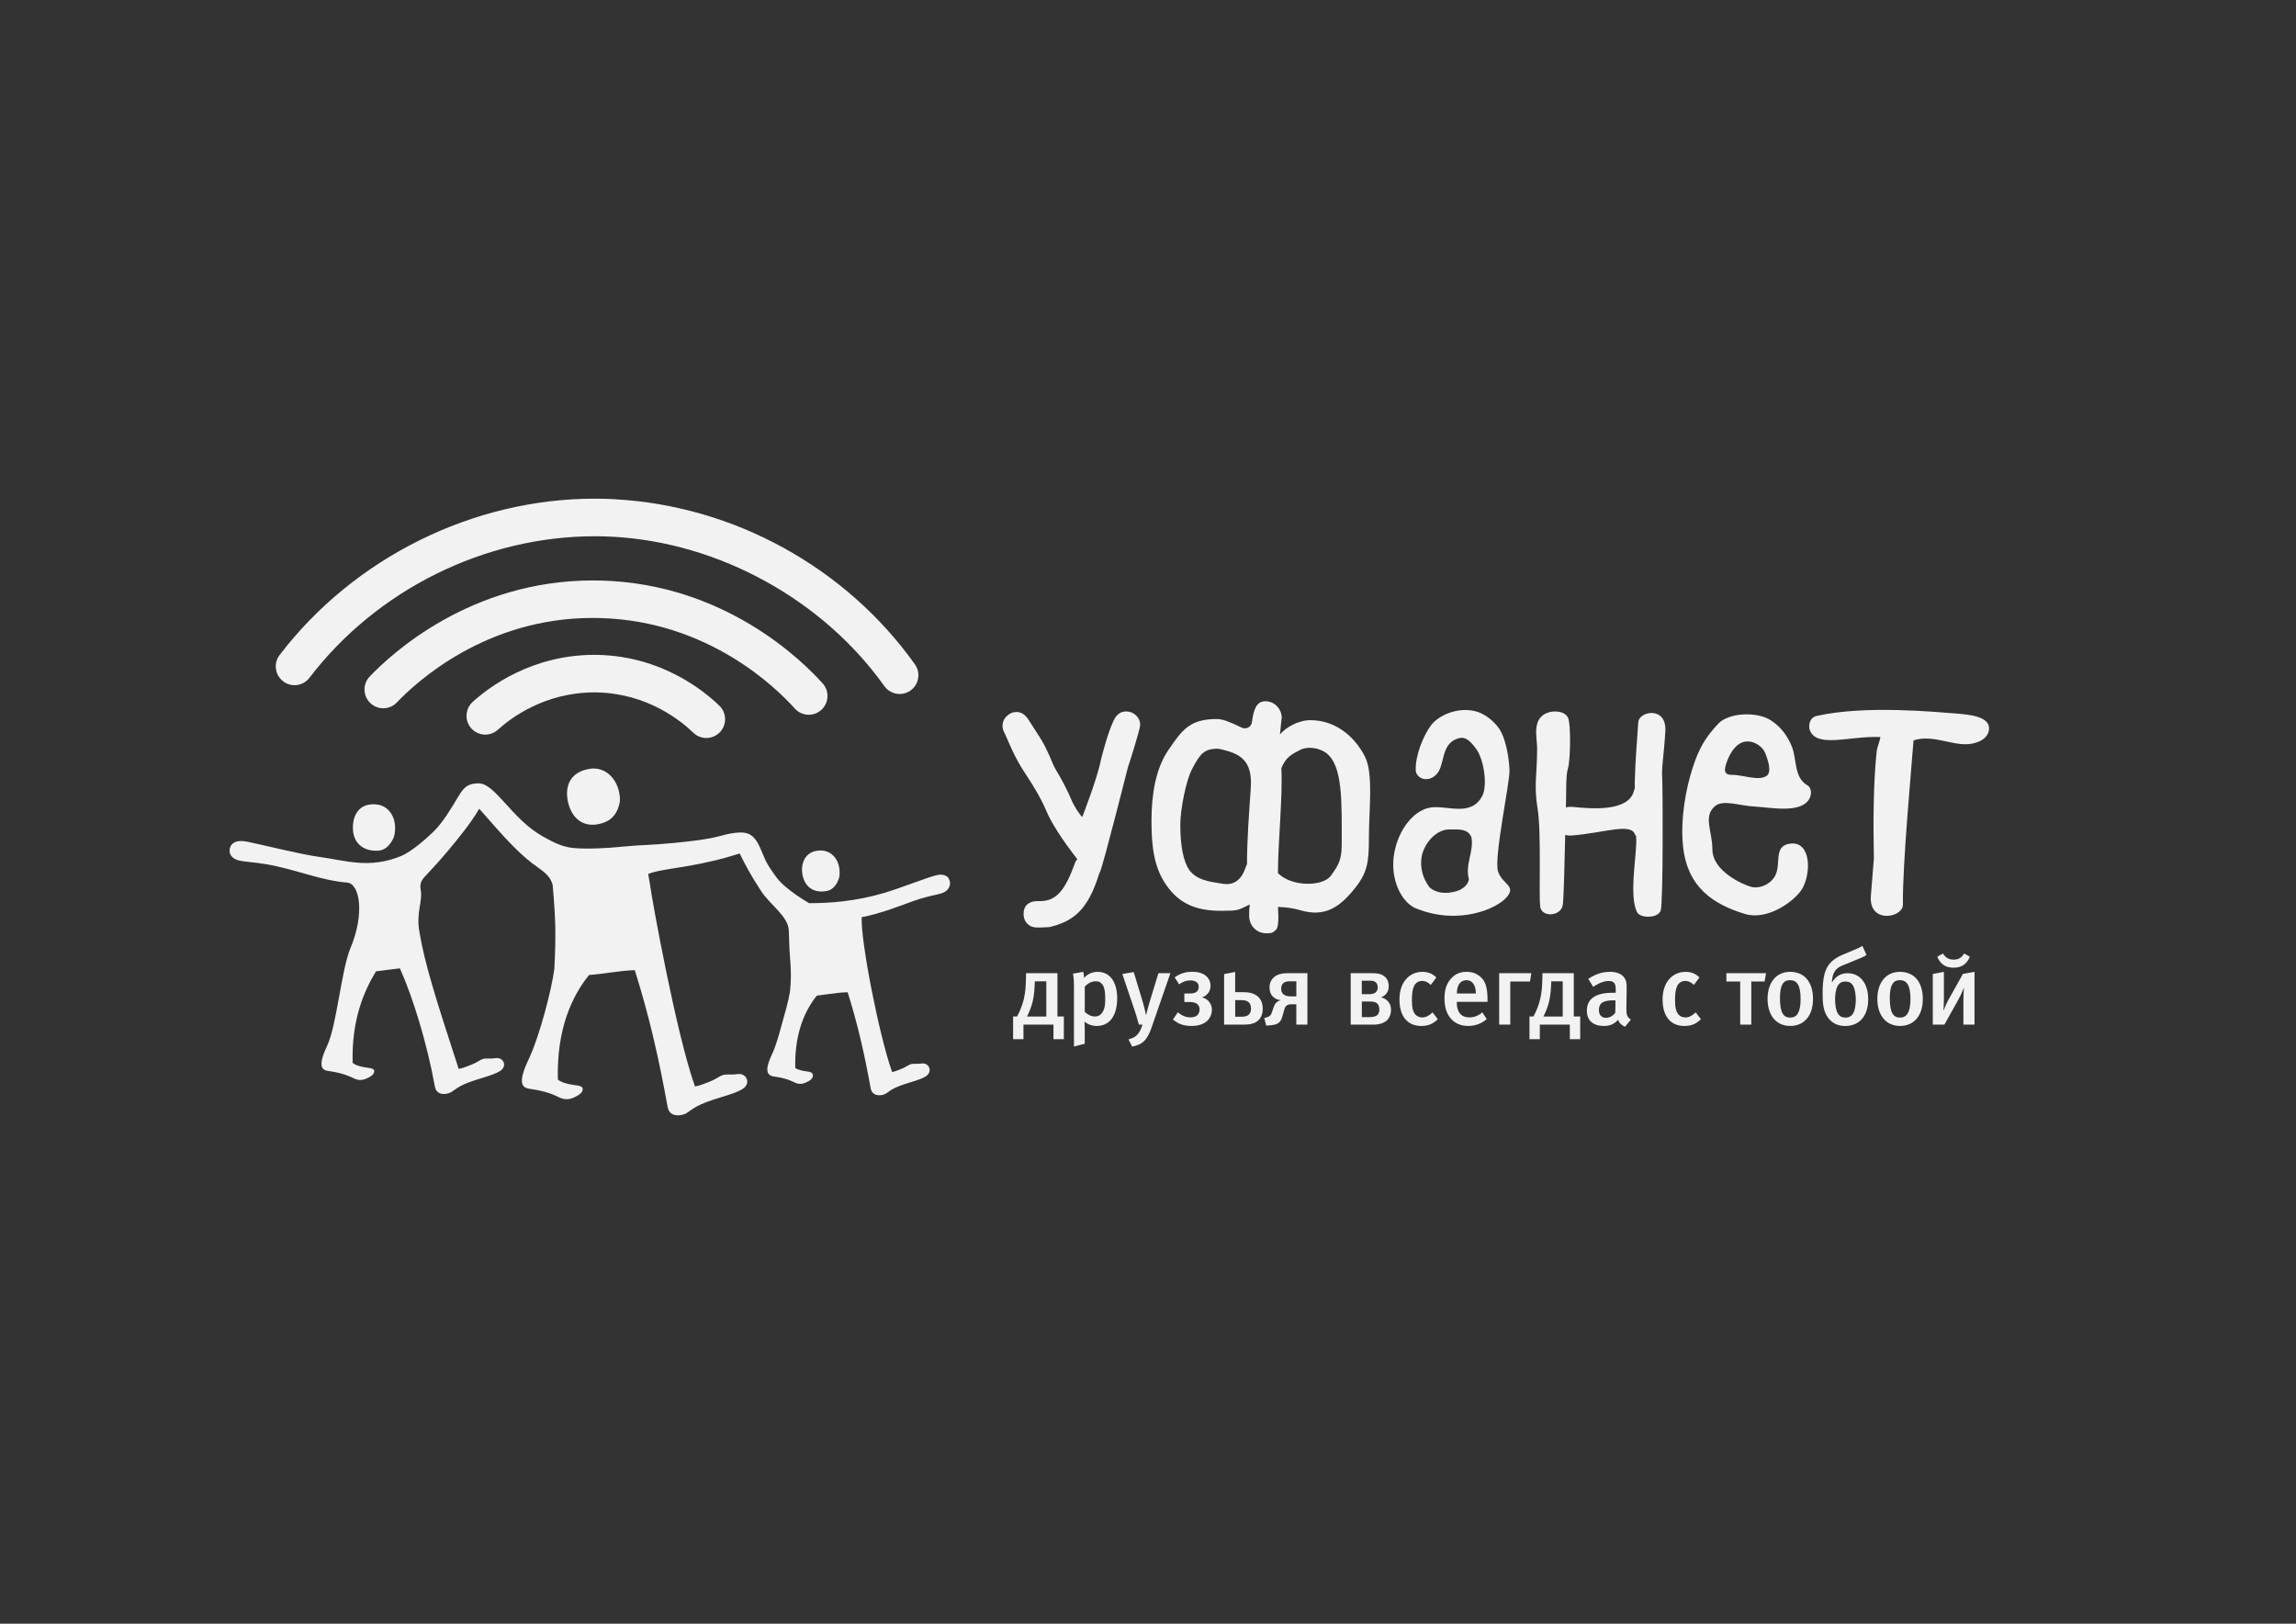<?xml version="1.0" encoding="UTF-8"?> <svg xmlns="http://www.w3.org/2000/svg" id="_Слой_1" data-name="Слой_1" version="1.1" viewBox="0 0 841.89 595.28"><rect x="0" y="0" width="841.89" height="595.28" fill="#333333" stroke="none"/><defs><style> .st0 { fill-rule: evenodd; } .st0, .st1 { fill: #f2f2f3; } </style></defs><g><path class="st1" d="M347.89,322.02c-.87-1.23-2.57-1.64-4.48-1.16-1.96.48-4.96,1.57-8.44,2.82-3.4,1.23-7.26,2.62-10.86,3.7-10.27,3.08-20.13,3.73-26.59,3.73-.29,0-.56,0-.83,0,0,0-8.53-4.83-11.91-9.37-4.35-5.85-4.2-6.81-5.97-10.75-1.65-3.67-3.34-5.88-7.4-5.78-4.06.09-6.98,1.34-10.26,1.97-4.52.86-8.11,1.26-14.34,1.88-8.25.82-12.29.7-17.67,1.26-7.15.74-14.11.97-18.39.61-2.9-.24-5.82-.87-11.83-4.36-5.7-3.31-9.06-7.04-14.48-12.96-3.96-4.34-6.46-6.54-9.15-6.42-2.69.12-4.59.42-6.95,4.36-3.14,5.26-6.11,10.15-9.29,13.24-5.31,5.16-9.64,8.07-11.84,8.98-11.83,4.95-20.81,1.6-30.12.38-6.65-.87-22.01-4.71-26.45-5.58-7.04-1.39-6.74,3.68-6.19,4.66,1.97,3.5,6.15,1.95,16.8,4.31,9.45,2.1,17.54,5.37,25.95,6.01,4.89.39,6.49,11.6,1.35,23.92-3.45,8.27-5.04,28.4-8.59,35.91-4.39,9.28-.82,9.05,1.44,9.4,2.25.35,4.92.98,7.13,1.99,1.63.75,3.19,1.82,5.85.64,1.43-.63,2.82-1.47,2.85-2.63.02-.79-.57-1-1.48-1.19-.9-.19-4.72-.44-6.44-1.93-.43-16.16,4.32-26.55,8.55-33.55,2.61-.3,5.9-.81,8.77-1.11,4.69,10.44,9.94,27.3,12.84,43.37.43,2.4,2.28,2.95,4.4,2.59,2.46-.43,2.5-2.09,8.11-4.18,4.53-1.69,10.51-2.91,12.19-4.81,1.6-1.82.12-4.34-2.26-4.05-2.38.28-2.23.06-3.95.16-1.86.11-2.13,1.14-5.67,2.47-1.39.53-2.73,1.12-4.11,1.3-8.76-26.9-12.47-38.68-14.43-50.44-1.2-7.17,1.36-10.94.48-15.49-.49-2.55.92-3.9,2.41-5.46,4.82-5.06,9.64-10.83,13.5-15.83,3.93-5.08,5.58-8.15,5.58-8.15,0,0,2.81,3.22,6.31,7.16,3.73,4.19,8.19,9.02,12.98,12.74,3.7,2.88,6.44,4.01,7.63,7.97l.4,4.76c.53,7.68.92,12.47.23,26.11-.92,7.12-5.29,24.43-9.51,33.32-5.05,10.67-.94,10.42,1.67,10.82,2.59.4,5.66,1.12,8.2,2.29,1.88.86,3.66,2.09,6.74.73,1.64-.72,3.25-1.69,3.29-3.02.02-.91-.66-1.15-1.7-1.37-1.04-.22-5.43-.5-7.41-2.22-.5-18.6,5.29-30.74,11.44-38.33,5.96-.44,10.67-1.54,16.76-1.78,5.13,16.26,8.71,31.64,12.05,50.14.5,2.77,2.62,3.39,5.07,2.97,2.83-.48,2.88-2.4,9.34-4.8,5.21-1.93,12.1-3.35,14.02-5.54,1.84-2.09.14-4.99-2.59-4.67-2.75.34-2.57.06-4.55.19-2.14.13-2.45,1.31-6.53,2.85-1.61.6-3.14,1.29-4.73,1.49-6.85-19.14-15.77-68.41-16.58-74.56l-.58-3.36c4.59-1.65,9.89-1.86,19.25-3.77,7.78-1.59,10.52-2.56,14.3-3.72,1.96,3.97,3.75,7.52,7.95,13.93,3.16,4.82,9.83,9.1,10.05,14.24.1,1.77.15,3.47.19,5.24.11,4.73,1.05,9.64.29,16.95-.56,3.79-1.98,8.49-3.22,12.99-1.05,3.8-2.04,7.38-3.38,10.22-1.67,3.52-2.12,5.74-1.44,6.99.56,1.02,1.69,1.17,2.59,1.29l.37.05c1.54.23,3.78.7,5.7,1.58l.45.21c.75.37,1.61.78,2.67.78.66,0,1.32-.16,2.04-.47,1.19-.53,2.57-1.3,2.6-2.56.03-1.1-.97-1.31-1.58-1.43-.14-.03-.36-.06-.63-.1-1.05-.15-3.16-.44-4.27-1.25-.25-10.76,2.41-19.68,7.91-26.54,1.37-.15,2.63-.33,3.84-.5,2.46-.35,4.79-.67,7.47-.73,3.42,10.9,5.95,21.45,8.43,35.19.36,1.96,1.86,2.87,4.13,2.49,1.02-.18,1.59-.59,2.31-1.11.83-.6,1.95-1.42,4.4-2.32,1.13-.42,2.39-.81,3.61-1.19,2.82-.88,5.49-1.7,6.52-2.87.68-.77.85-1.76.46-2.64-.45-1-1.5-1.58-2.69-1.44-1.3.15-1.59.13-1.99.11-.31,0-.64-.02-1.22.02-.92.06-1.42.36-2.13.77-.59.35-1.32.78-2.64,1.28l-.59.23c-.79.31-1.55.6-2.3.74-4.8-13.46-11.61-48.29-11.15-56.8,6.53-1.12,15.34-4.63,18.69-5.82,3.78-1.33,6.25-1.88,8.06-2.28,1.55-.35,2.66-.59,3.68-1.14.93-.5,1.63-1.41,1.87-2.43.21-.91.05-1.81-.47-2.53"></path><path class="st1" d="M303.02,326.68c3.1-.54,4.21-3.55,4.59-4.66.38-1.11.46-3.73-.45-5.93-1.01-2.41-3.19-4.2-5.98-4.28-5.79-.16-7.49,4.46-7.03,8.18.63,5.12,4.13,7.52,8.88,6.69"></path><path class="st1" d="M137.99,311.89c.18,0,.36,0,.53,0,2.4-.1,4.31-1.62,5.7-4.54.55-1.17,1.01-3.99.29-6.64-.86-3.14-3.16-5.33-6.01-5.73-2.89-.4-5.2.22-6.79,1.82-1.92,1.92-2.31,4.72-2.31,6.72.01,5.17,3.31,8.38,8.59,8.38"></path><path class="st1" d="M220.41,301.91h0c.51-.15,1.04-.33,1.56-.55,2.76-1.13,4.57-3.59,5.25-7.13.3-1.56-.05-5.02-1.78-7.86-2-3.29-5.41-5.04-8.91-4.55-3.89.55-6.54,2.26-7.8,5.03-.99,2.16-1.08,4.98-.26,7.94,1.67,6.02,6.25,8.75,11.94,7.11"></path></g><path class="st1" d="M225.46,183.02c-2.48-.14-4.96-.2-7.43-.2-44.44,0-88.14,21.52-115.5,57.31-1.12,1.46-1.6,3.27-1.35,5.09.24,1.82,1.18,3.44,2.64,4.56,1.46,1.12,3.26,1.6,5.08,1.36,1.82-.24,3.45-1.18,4.56-2.64,24.77-32.41,64.35-51.9,104.58-51.9,2.22,0,4.45.06,6.67.18,38.85,2.08,77,23.07,99.56,54.76,1.29,1.81,3.39,2.89,5.61,2.89,1.44,0,2.81-.44,3.98-1.27,3.09-2.2,3.82-6.51,1.62-9.6-25.32-35.56-66.45-58.18-110.04-60.52Z"></path><path class="st1" d="M301.67,250.58c-7.62-8.53-35.99-36.45-81.01-37.73-1.09-.03-2.18-.05-3.25-.05-44.82,0-73.88,26.85-81.86,35.24-1.27,1.33-1.94,3.08-1.89,4.92s.81,3.55,2.14,4.81c1.29,1.23,2.96,1.89,4.74,1.89.06,0,.12,0,.18,0,1.84-.05,3.55-.81,4.81-2.14,7.02-7.39,32.54-30.97,71.69-30.97,1.01,0,2.03.02,3.06.05,39.53,1.13,64.44,25.66,71.14,33.15,1.31,1.46,3.18,2.29,5.13,2.29,1.69,0,3.32-.62,4.58-1.75,2.83-2.53,3.07-6.89.55-9.72Z"></path><path class="st1" d="M219.08,253.86c18.44.45,30.71,10.47,35.13,14.76,1.29,1.25,2.99,1.94,4.79,1.94s3.63-.74,4.94-2.09c2.64-2.72,2.57-7.09-.15-9.73-5.58-5.42-21.09-18.08-44.38-18.64-.49-.01-.98-.02-1.47-.02-23.16,0-38.88,12.02-44.64,17.28-2.8,2.56-3,6.92-.44,9.72,2.56,2.8,6.92,3,9.72.44,4.56-4.16,17.02-13.68,35.43-13.68.35,0,.71,0,1.07.01Z"></path><g><path class="st1" d="M387.73,356.78h-11.48l-.08,2.76c-.04,2.04-.19,4.32-.78,6.82-.49,1.97-1.27,4.17-2.46,6.3h-1.45v8.32h3.8v-5.34h11v5.34h3.81v-8.32h-2.35v-15.89ZM383.67,372.67h-7.09c.78-1.53,1.56-3.43,2.01-5.22.41-1.72.71-3.92.78-5.93l.08-1.76h4.21v12.91ZM402.53,356.29c-1.56,0-3.57.53-5.03,2.24,0-.71-.11-1.45-.3-2.24l-3.77.68c.19.82.37,2.2.37,4.7v22l3.95-1.01v-5.52c0-.7-.04-1.72-.11-2.57,1.79,1.38,3.5,1.57,4.44,1.57,2.42,0,3.96-.97,4.85-1.83,1.53-1.49,2.72-4.17,2.72-8.31s-1.27-6.6-2.54-7.87c-.89-.9-2.39-1.83-4.59-1.83ZM403.61,371.88c-.59.56-1.27.78-2.09.78-1.53,0-2.79-.75-3.76-1.68v-9.28c.82-.86,2.2-1.95,4.07-1.95.78,0,1.49.19,2.12.86,1.09,1.11,1.31,3.17,1.31,5.59,0,1.46,0,4.17-1.64,5.67ZM424.75,356.78h4.41l-6.98,20.14c-1.01,2.9-2.01,4.07-2.57,4.66-1.19,1.23-2.5,1.68-4.47,2.13l-1.35-2.65c1.83-.48,2.65-1.11,3.14-1.64.45-.45,1.34-1.53,1.97-3.77h-1.3c-.71-2.65-1.19-4.07-1.6-5.33l-4.47-13.24,4.18-.7,3.47,11.48c.29,1,.74,2.91,1.01,4.21h.07c.41-1.72.93-3.58,1.38-5.07l3.13-10.22ZM443.1,366.99c.67.68,1.27,1.68,1.27,3.17,0,1.68-.7,3.14-1.67,4.07-1.23,1.19-3.24,1.9-5.75,1.9-2.68,0-4.21-.63-5.14-1.16-.75-.41-1.34-.9-1.72-1.19l1.79-2.65c.6.52,1.23.93,1.87,1.23.93.45,1.83.63,2.76.63,1.19,0,2.01-.33,2.5-.78.52-.49.86-1.31.86-2.06,0-.9-.34-1.57-.78-1.97-.82-.75-2.13-.82-2.8-.82h-2.01v-3.13h2.16c.71,0,1.72-.08,2.43-.75.48-.45.67-.97.67-1.64,0-.59-.11-1.15-.63-1.64-.56-.53-1.49-.78-2.42-.78-1.19,0-2.12.37-2.42.48-.56.22-1.23.64-1.71.97l-1.65-2.57c.75-.52,1.68-1.04,2.61-1.38,1.38-.53,2.72-.64,3.92-.64,1.6,0,3.73.3,5.18,1.68.67.64,1.46,1.75,1.46,3.5,0,1.16-.41,2.24-1.31,3.1-.37.37-.96.82-1.83,1.08.9.23,1.76.71,2.39,1.34ZM455.63,363.75h-2.72v-7.42l-4.06.78v18.54h7.12c2.28,0,4.25-.34,5.59-1.72.7-.75,1.45-2.01,1.45-4.14,0-1.12-.19-2.83-1.53-4.21-1.75-1.79-4.32-1.83-5.85-1.83ZM457.95,371.92c-.75.75-1.86.82-2.68.82h-2.35v-6.07h2.24c.86,0,1.98.07,2.76.82.71.67.79,1.68.79,2.28,0,.56-.08,1.49-.75,2.16ZM466.95,358.42c-.67.63-1.45,1.79-1.45,3.65,0,1.5.52,2.54,1.19,3.25.64.63,1.57,1.23,2.87,1.34v.07c-.6.11-1.08.37-1.57.86-.52.48-.75,1-.97,1.64l-.56,1.68c-.19.56-.37,1.08-.82,1.49-.19.15-.6.45-1.46.67l-.6.15.71,2.79,1.45-.11c.82-.07,2.42-.19,3.43-1.19.63-.64.9-1.53,1.12-2.31l.52-1.87c.15-.52.29-1.27.82-1.75.6-.56,1.27-.59,1.98-.59h1.72v7.46h4.07v-18.87h-6.98c-1.79,0-3.95.19-5.48,1.64ZM475.34,359.76v5.52h-2.31c-1.08,0-1.98-.34-2.5-.82-.64-.59-.75-1.38-.75-2.01,0-.52.11-1.38.75-1.98.74-.71,1.86-.71,2.46-.71h2.35ZM506.32,365.65c.82-.26,1.45-.74,1.86-1.19.74-.82,1.04-1.71,1.04-2.91,0-.93-.19-2.24-1.23-3.28-1.42-1.42-3.54-1.49-4.88-1.49h-7.84v18.87h8.43c3.06,0,4.52-1.27,4.82-1.53.63-.6,1.53-1.79,1.53-3.91,0-1.27-.34-2.35-1.27-3.29-.26-.26-1.08-1.01-2.46-1.27ZM499.35,359.54h2.8c.78,0,1.68.03,2.31.59.6.53.71,1.31.71,1.87s-.12,1.23-.68,1.75c-.7.67-1.82.74-2.5.74h-2.65v-4.95ZM505.02,372.14c-.67.59-1.79.75-2.68.75h-2.98v-5.71h2.98c.74,0,1.75.04,2.46.56.86.64.97,1.68.97,2.42,0,.64-.08,1.38-.75,1.98ZM525.27,371.14l1.94,2.5c-1.72,1.72-3.51,2.5-6.04,2.5-5.14,0-8.02-3.62-8.02-9.7,0-6.86,4.11-10.14,8.32-10.14,2.05,0,3.55.48,5.22,2.05l-2.05,2.72c-1.12-1.01-2.09-1.45-3.17-1.45-1.31,0-2.38.67-2.98,1.9-.56,1.16-.78,2.91-.78,5.26,0,2.57.41,4.22,1.27,5.15.59.67,1.49,1.08,2.5,1.08,1.31,0,2.57-.63,3.81-1.86ZM537.78,356.29c-2.39,0-4.25.78-5.78,2.54-1.64,1.86-2.34,4.06-2.34,7.38,0,6.08,3.35,9.92,8.69,9.92,2.54,0,4.81-.82,6.79-2.5l-1.6-2.5c-1.41,1.23-2.94,1.86-4.7,1.86-3.69,0-4.66-2.75-4.66-5.37v-.33h11.26v-.86c0-4.4-.82-6.71-2.46-8.2-1.61-1.46-3.32-1.94-5.19-1.94ZM534.2,364.24c0-3.06,1.27-4.89,3.58-4.89,2.05,0,3.39,1.83,3.39,4.89h-6.98ZM561.01,359.84h-7.23v15.81h-4.07v-18.87h11.79l-.49,3.06ZM577.08,356.78h-11.49l-.08,2.76c-.04,2.04-.18,4.32-.78,6.82-.49,1.97-1.27,4.17-2.46,6.3h-1.45v8.32h3.8v-5.34h11v5.34h3.8v-8.32h-2.35v-15.89ZM573.02,372.67h-7.08c.78-1.53,1.57-3.43,2.01-5.22.41-1.72.71-3.92.78-5.93l.08-1.76h4.21v12.91ZM596.36,369.46l.08-5.41c.03-2.8.03-3.81-.3-4.62-.82-2.05-2.8-3.14-5.75-3.14s-5.18.78-8.02,2.57l1.83,2.94s2.91-2.16,5.63-2.16c2.24,0,2.62,1.15,2.62,3.32v1.01h-1.27c-6.04,0-9.32,2.2-9.32,6.56,0,3.28,1.94,5.6,6.26,5.6,2.01,0,3.65-.53,5.18-2.24.45,1.19,1.41,2.09,2.57,2.53l2.13-2.61c-1.46-1.01-1.68-1.82-1.64-4.36ZM592.29,371.25c-.82,1.19-2.09,1.9-3.39,1.9-1.64,0-2.61-1.04-2.61-2.83,0-2.39,1.23-3.58,5.33-3.58.3,0,.74.04.74.04l-.08,4.48ZM621.75,371.14l1.94,2.5c-1.72,1.72-3.51,2.5-6.05,2.5-5.14,0-8.01-3.62-8.01-9.7,0-6.86,4.1-10.14,8.32-10.14,2.05,0,3.54.48,5.22,2.05l-2.05,2.72c-1.12-1.01-2.08-1.45-3.17-1.45-1.31,0-2.39.67-2.98,1.9-.56,1.16-.78,2.91-.78,5.26,0,2.57.42,4.22,1.27,5.15.59.67,1.49,1.08,2.5,1.08,1.31,0,2.57-.63,3.8-1.86ZM633.01,356.78h14.55l-.52,3.06h-4.88v15.81h-4.07v-15.81h-5.07v-3.06ZM656.36,356.29c-5,0-8.24,3.88-8.24,9.92s3.21,9.92,8.32,9.92,8.35-3.77,8.35-9.88-3.05-9.96-8.42-9.96ZM656.47,373.07c-2.43,0-3.8-1.6-3.8-7.16,0-4.59,1.11-6.57,3.69-6.57,2.39,0,3.88,1.61,3.88,6.94,0,4.81-1.34,6.78-3.76,6.78ZM677.54,356.78c-1.45,0-2.65.34-3.81,1.15-.81.6-1.42,1.31-1.86,2.09l-.19-.04.15-1.15c.15-1.08.6-3.55,3.36-4.7l4.88-2.01c.56-.22,1.27-.48,2.21-.89.86-.37,1.41-.64,2.12-1.12l-1.49-3.32-1.46.78-5.89,2.5c-1.35.56-2.8,1.35-4.07,2.58-1.16,1.15-1.79,2.27-2.27,3.76-.86,2.65-.9,5.52-.9,7.76,0,3.36.12,6.75,2.28,9.33,1.64,1.93,3.72,2.65,6.04,2.65,2.94,0,4.92-1.23,6.15-2.65,1.04-1.23,2.24-3.43,2.24-7.12,0-4.14-1.46-6.27-2.13-7.08-1-1.2-2.68-2.5-5.37-2.5ZM679.51,371.51c-.74,1.23-1.75,1.56-2.83,1.56s-2.09-.34-2.83-1.56c-.68-1.16-.97-3.36-.97-5.03,0-1.53.19-3.77.97-5.07.74-1.23,1.75-1.57,2.83-1.57s2.09.34,2.83,1.57c.75,1.27.97,3.65.97,5.07,0,1.49-.19,3.73-.97,5.03ZM696.63,356.29c-5,0-8.25,3.88-8.25,9.92s3.21,9.92,8.32,9.92,8.35-3.77,8.35-9.88-3.06-9.96-8.42-9.96ZM696.74,373.07c-2.42,0-3.8-1.6-3.8-7.16,0-4.59,1.12-6.57,3.7-6.57,2.39,0,3.88,1.61,3.88,6.94,0,4.81-1.35,6.78-3.77,6.78ZM710.36,350.74l2.05-1.16c.19.26.49.67.78,1,.6.64,1.53,1.23,3.21,1.23,1.53,0,2.39-.53,3.06-1.23.3-.33.6-.74.78-1l2.05,1.16c-.63,1.71-1.76,2.65-2.09,2.87-1.27.97-2.72,1.16-3.87,1.16s-2.61-.19-3.88-1.16c-.33-.22-1.46-1.15-2.09-2.87ZM724.01,356.29v19.36h-4.07v-8.58c0-1.83.04-3.14.18-4.89h-.07c-.52,1.49-1.3,3.1-1.9,4.18l-5.19,9.28h-4.25v-18.57l4.07-.78v9.88c0,1.34-.08,2.98-.15,4.26h.08c.67-1.83,1.38-3.29,2.02-4.4l5.03-8.99,4.25-.75Z"></path><g><path class="st0" d="M728.83,265.22c-1.49-2.27-4.98-3.14-11.82-3.65-6.83-.5-33.08-3.15-50.93.92-2.8.64-2.99,3.89-2.42,5.31,2.65,6.62,15.16,1.83,25.86,2.43-.25,1.45-1.17,3.68-1.35,4.95-.01.1-.03.2-.04.3-1.2,11.28-1.31,25.72-1.02,39.26,0,.07-.01.13-.02.2-.39,4.98-.8,9.69-1.09,13.55-.79,10.35,11.85,8.02,11.76,3.12-.12-7.08.7-20.08,1.64-32.43.89-11.73,1.88-22.87,2.25-27.76,8.02-2.49,15.53,3.07,22.66.93,5.53-1.65,5.5-5.67,4.53-7.15Z"></path><path class="st0" d="M412.95,260.83c-2.06,0-3.6,1.13-4.62,3.38-2.32,4.74-4.65,14.4-4.68,14.51-1.18,6.33-6.78,20.74-6.78,20.74-.14.35-2.84-3.39-4.04-6.3-1.46-3.48-3.41-7.25-5.87-11.29-1.13-1.89-2.7-7.09-6.18-12.33-1.76-2.75-3.08-4.81-3.98-6.17-1.16-1.56-2.52-2.34-4.08-2.34-1.36,0-2.55.51-3.58,1.52-1.03,1.01-1.54,2.2-1.54,3.56,0,.86.25,1.76.75,2.69,1.19,2.26,3.21,8.24,7.52,14.67,3.55,5.3,6.08,9.78,7.61,13.43,1.96,4.67,5.8,10.71,11.54,18.1,0,0-.06.09-.18.24-.11.16-.28.38-.47.65-3.8,10.59-7.01,14.47-13,14.47-.27,0-.55,0-.83,0-.56.01-1.11.06-1.64.14-2.39.56-3.58,2.09-3.58,4.58,0,1.46.46,2.65,1.39,3.58.93.93,2.12,1.39,3.58,1.39s2.78-.05,4.09-.14c.19-.01.37-.03.56-.04,8.59-2.13,13.92-6.16,18-19.25.09-.3.25-.58.38-.87,1.4-3.2,10.26-38.5,10.31-38.6.16-.28,4.45-13.85,4.45-15.34,0-1.39-.51-2.57-1.51-3.53-1.01-.96-2.21-1.44-3.61-1.44Z"></path><path class="st0" d="M480.57,264.02c-4.43,0-9.07,2.63-11.24,5.22.44-4.51.66-6.48.66-5.91,0-1.71-.58-3.18-1.74-4.4-1.16-1.22-2.59-1.84-4.3-1.84-3.33,0-4.31,3.22-4.9,7.69-.23,1.78-2.19,2.77-3.8,1.96-2.9-1.46-6.68-3.14-8.89-3.14-10.06,0-12.81,3.83-18.02,11.5-4.6,6.7-6.12,16.4-6.12,25.73s.86,16.86,5.19,23.3c4.95,7.4,11.51,9.78,20.22,9.78,6.39,0,6.13-.11,10.6-2.3,0,2.23-.2-.22-.2,3.98,0,1.88.6,3.45,1.81,4.7,1.2,1.25,2.75,1.87,4.63,1.87s2.32-.19,3.53-1.44c1.2-1.25.59-8.21.59-8.21,0,0,4-.04,8.34,1.23,8.75,2.55,14.2-1.06,19.54-7.67,5-6.13,5.48-9.82,5.48-19.15,0-10.12,1.7-23.14-1.41-29.44-4.16-8.23-11.53-13.45-19.97-13.45ZM458.63,289.01c-.5,6.91-1.44,19.72-1.38,27.88-.57.26-1.55,8.32-8.91,7.12-4.75-.78-10.51-1.3-13-6.3-2.01-3.94-2.55-10.11-2.55-15.41s2.03-16.08,4.31-20.33c2.76-5.25,4.23-7.48,9.26-7.48.34,0,.78.07,1.29.19,6.53,1.55,11.76,3.6,10.97,14.33ZM491.97,309.79c0,5.69-1.42,7.69-3.96,11.24-2.89,4.03-14.3,4.2-19.42-.92,0-10.95,1.81-28.53,1.25-38.48,1.66-4.22,4.16-5.23,6.57-6.54,3.24-1.8,7.55-.71,9.7.84,6.37,4.58,5.86,17.97,5.86,33.87Z"></path><path class="st0" d="M553.51,282.47c-.29-6.48-1.85-12.5-3.76-15.28-2.21-3.18-5.67-5.68-8.79-6.45-6.53-1.61-13.44,1.48-16.22,5.14-2.78,3.66-5.86,11.15-5.62,16.59.11,2.51,3.84,4.75,7.25,1.76,3.72-3.26,1.6-11.25,8.01-13.43,2.24-.76,3.91-.36,6.94,3.82,2.81,3.88,4.2,13.35,2.18,17.2-4.2,8.02-13.47,3.07-19.38,4.3-6.14,1.27-11.35,8.33-12.86,16.52-1.76,9.54,2.59,18.21,7.93,20.39,15.92,6.47,30.24-.1,33.54-4.4,3.1-4.04-1.77-4.33-3.42-9.09-1.65-4.77,4.37-32.88,4.19-37.06ZM538.61,322.31c-.24,1.83-1.63,3.02-3.22,3.93-3.49,1.46-8.22,1.76-11.25-.96-2.43-3.27-3.63-7.31-2.78-11.68,1.08-4.29,4.6-8.88,9.31-9.49,3.33.06,7.57-.73,8.9,2.96.86,5.33-2.43,9.92-.96,15.24Z"></path><path class="st0" d="M662.82,287.96c-5.08-2.82-3.93-9.54-5.74-14.14-1.5-3.8-3.95-7.28-7.78-9.75-5.22-3.36-15.49-2.76-19.23,1.22-4.76,5.05-7.17,9.14-9.52,16.54-2.24,7.04-4.4,17.71-3.47,27.9,1.46,16,11.72,21.94,22.64,25.31,8.39,2.59,17.96-4.55,20.77-8.68,3.62-5.32,3.93-17.88-3.88-17.1-6.51.65-3.41,7.3-5.64,11.68-1.62,3.2-5.74,5.06-9.02,4.15-2.58-.72-14.04-5.57-14.06-13.72-.01-6.72-3.43-11.88.83-15.72,3.06-2.76,9.03-.15,15.25.09,4.6.17,17.11,2.88,19.7-3.37.87-2.1.08-3.89-.86-4.41ZM647.72,284.49c-3,1.96-8.84-.51-12.81-.42-1.32.04-2.32-.49-2.42-1.68-.12-1.56,2.14-8.69,6.39-10.23,3.48-1.26,7.34,1.26,8.41,3.99,1.07,2.74,2.47,7,.42,8.34Z"></path><path class="st0" d="M600.71,264.83c-.46,7.51-.99,12.23-1.28,21.61,0,.26,0,1.25.02,2.67-.11.09-.19.26-.24.5-1.74,8.41-16.68,6.77-22.6,6.21-.92-.09-1.73,0-2.44.21.02-.64.03-1.13.04-1.42.14-3.13-.14-10.36.72-12.88.86-2.52,1.18-15.95.06-18.52-1.13-2.6-5.34-2.88-7.91-1.77-5.43,2.35-3.45,9.11-3.45,12.81,0,9.73-1.26,13.63.16,22.12,1.42,8.49.45,31.3.94,35.88.44,4.21,7.73,3.83,8.32-.62.34-2.5.66-15.58.88-25.56.7.21,1.5.31,2.42.24,11.81-.93,22.01-4.88,23.21-.2.03.12.15.19.33.24.01.14.02.27.03.36.62,5-2.96,21.96.48,27.91,1.15,2,7.55,2.13,8.53-.78,1-2.98.73-46.82.59-48.38-.37-3.99.54-7.89,1.12-17.31.58-9.42-9.68-7.48-9.94-3.33Z"></path></g></g></svg> 